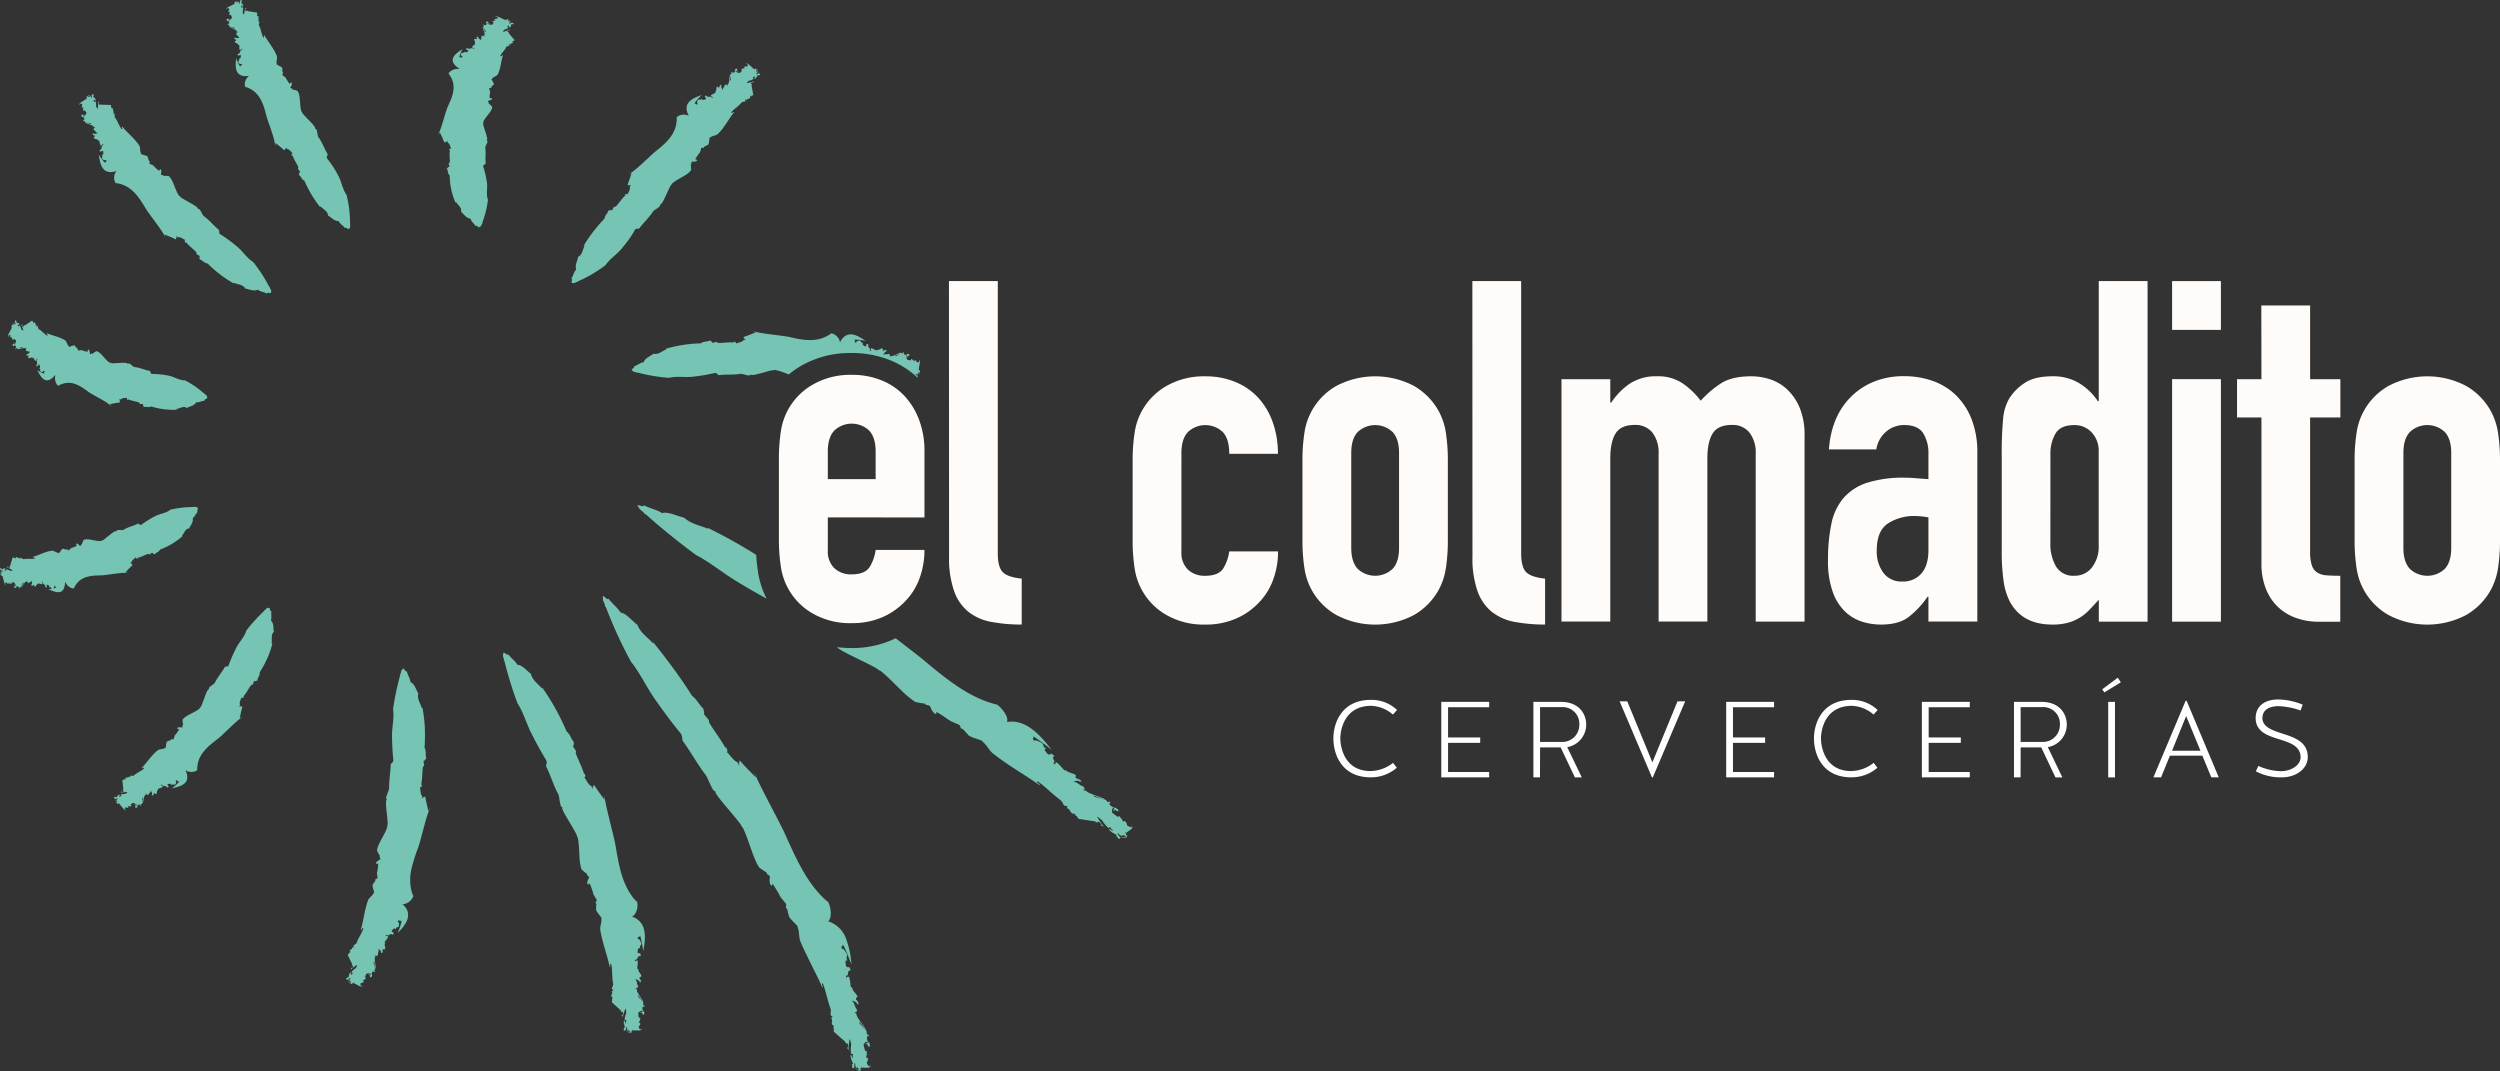 <svg id="Capa_1" data-name="Capa 1" xmlns="http://www.w3.org/2000/svg" viewBox="0 0 825.88 353.9"><rect x="0" y="0" width="825.88" height="353.9" fill="#333333" stroke="none"/><defs><style>.cls-1{fill:#fff;}.cls-2{fill:#fffbf8;}.cls-3{fill:#75c4b4;}</style></defs><title>elcolmadito</title><path class="cls-1" d="M663.88,808c0-.06.12-.1.32-.11-.36,0-.54,0-.32.11" transform="translate(-295.38 -531.46)"/><path class="cls-1" d="M664.21,807.9h0" transform="translate(-295.38 -531.46)"/><path class="cls-1" d="M665.08,806.84a.4.4,0,0,0-.18.1l.2,0a.22.22,0,0,1,0-.08" transform="translate(-295.38 -531.46)"/><path class="cls-1" d="M598,655l.08-.14s0,0,0-.05a.77.77,0,0,0,0,.19" transform="translate(-295.38 -531.46)"/><path class="cls-2" d="M608.87,624.32H625v89.92q0,4.58,1.66,6.24t6.24,2.13v15.17a53.49,53.49,0,0,1-10-.87,17.17,17.17,0,0,1-7.59-3.32,15.44,15.44,0,0,1-4.74-6.87,32.84,32.84,0,0,1-1.66-11.38Z" transform="translate(-295.38 -531.46)"/><path class="cls-2" d="M685.66,713.76a7.74,7.74,0,0,0,2.13,5.85,8,8,0,0,0,5.77,2.06q4.58,0,6.08-2.69a14.49,14.49,0,0,0,1.82-5.37h16.12a26.7,26.7,0,0,1-1.66,9.48,21,21,0,0,1-4.82,7.59,22.73,22.73,0,0,1-7.58,5.21,25.06,25.06,0,0,1-10,1.9,24.79,24.79,0,0,1-12.8-3.16A21.26,21.26,0,0,1,670.18,719a59.67,59.67,0,0,1-.63-9V683.58a59.77,59.77,0,0,1,.63-9,21.24,21.24,0,0,1,10.59-15.64,24.79,24.79,0,0,1,12.8-3.16,25.63,25.63,0,0,1,10,1.9,21.14,21.14,0,0,1,7.58,5.29,23.53,23.53,0,0,1,4.74,8.14,30.84,30.84,0,0,1,1.66,10.27H701.47q0-4.89-2.13-7.19a8.4,8.4,0,0,0-11.54,0q-2.13,2.29-2.13,6.87Z" transform="translate(-295.38 -531.46)"/><path class="cls-2" d="M725.65,683.58a59.77,59.77,0,0,1,.63-9,21.24,21.24,0,0,1,10.59-15.64,27.51,27.51,0,0,1,25.6,0,21.67,21.67,0,0,1,8.21,8.37,22,22,0,0,1,2.37,7.27,59.74,59.74,0,0,1,.63,9V710a59.63,59.63,0,0,1-.63,9,21.92,21.92,0,0,1-2.37,7.27,21.64,21.64,0,0,1-8.21,8.37,27.51,27.51,0,0,1-25.6,0A21.24,21.24,0,0,1,726.28,719a59.66,59.66,0,0,1-.63-9Zm16.12,28.92q0,4.59,2.13,6.88a8.41,8.41,0,0,0,11.53,0q2.13-2.29,2.13-6.88V681.05q0-4.58-2.13-6.87a8.4,8.4,0,0,0-11.53,0q-2.13,2.29-2.13,6.87Z" transform="translate(-295.38 -531.46)"/><path class="cls-2" d="M781.78,624.32h16.12v89.92q0,4.58,1.66,6.24c1.11,1.1,3.18,1.81,6.24,2.13v15.17a53.49,53.49,0,0,1-10-.87,17.17,17.17,0,0,1-7.59-3.32,15.44,15.44,0,0,1-4.74-6.87,32.84,32.84,0,0,1-1.66-11.38Z" transform="translate(-295.38 -531.46)"/><path class="cls-2" d="M811.22,656.72h16.12v7.74h.32a22.94,22.94,0,0,1,6.08-6.24,15.72,15.72,0,0,1,9.09-2.45,14.37,14.37,0,0,1,8.69,2.53,26,26,0,0,1,5.69,5.53,33.75,33.75,0,0,1,6.64-5.69q3.63-2.37,10.12-2.37a19.81,19.81,0,0,1,6.17,1,15.1,15.1,0,0,1,5.69,3.39,17.79,17.79,0,0,1,4.11,6.08,23.31,23.31,0,0,1,1.58,9.09v61.47H875.38V681.37a10.74,10.74,0,0,0-2.06-7,7.1,7.1,0,0,0-5.85-2.53q-4.58,0-6.32,2.84t-1.74,8.22v53.89H843.3V681.37a10.74,10.74,0,0,0-2.05-7,7.12,7.12,0,0,0-5.85-2.53q-4.58,0-6.32,2.84t-1.74,8.22v53.89H811.22Z" transform="translate(-295.38 -531.46)"/><path class="cls-2" d="M932.44,728.62h-.31a29.71,29.71,0,0,1-6.4,6.8q-3.24,2.37-9.08,2.37a21.17,21.17,0,0,1-5.85-.87,14.65,14.65,0,0,1-5.61-3.16,16.6,16.6,0,0,1-4.26-6.48,29.75,29.75,0,0,1-1.66-10.83,57,57,0,0,1,1.11-11.93,18.89,18.89,0,0,1,4-8.53,17.4,17.4,0,0,1,7.83-5.06,39.46,39.46,0,0,1,12.48-1.66q1.74,0,3.48.16c1.16.1,2.58.21,4.27.31v-8.38a12.29,12.29,0,0,0-1.74-6.8q-1.74-2.68-6.32-2.69a9.11,9.11,0,0,0-5.77,2.06,9.74,9.74,0,0,0-3.4,6H899.57q.79-10.9,7.27-17.38a22.94,22.94,0,0,1,7.58-5,26.07,26.07,0,0,1,10-1.82,28.1,28.1,0,0,1,9.48,1.58,21,21,0,0,1,7.66,4.74,22.59,22.59,0,0,1,5.14,7.9,29.71,29.71,0,0,1,1.89,11.06v55.78H932.44Zm0-26.23a26.67,26.67,0,0,0-4.42-.47,15.88,15.88,0,0,0-8.93,2.45q-3.71,2.46-3.72,8.93a11.74,11.74,0,0,0,2.22,7.43,7.35,7.35,0,0,0,6.16,2.84,8,8,0,0,0,6.4-2.69q2.28-2.68,2.29-7.58Z" transform="translate(-295.38 -531.46)"/><path class="cls-2" d="M988.73,729.57q-1.58,1.74-3,3.24a16.19,16.19,0,0,1-3.16,2.61,14.81,14.81,0,0,1-3.95,1.74,19.16,19.16,0,0,1-5.21.63q-10,0-14.07-7.59a21.44,21.44,0,0,1-2.05-6.64,70.38,70.38,0,0,1-.63-10.59v-30.5a122.77,122.77,0,0,1,.47-12.8,15.91,15.91,0,0,1,2.05-6.64,17.19,17.19,0,0,1,5.29-5.21q3.24-2.06,9.08-2.06A16.66,16.66,0,0,1,982,657.9a19.58,19.58,0,0,1,6.4,6.08h.31V624.32h16.12V736.84H988.73Zm-16-18.81a14.63,14.63,0,0,0,1.9,7.9,6.59,6.59,0,0,0,6,3,7.12,7.12,0,0,0,5.84-2.76,11.16,11.16,0,0,0,2.22-7.19V680.58a8.77,8.77,0,0,0-2.29-6.24,7.56,7.56,0,0,0-5.76-2.45q-4.59,0-6.24,2.84a13,13,0,0,0-1.66,6.64Z" transform="translate(-295.38 -531.46)"/><path class="cls-2" d="M1012.94,624.32h16.12v16.12h-16.12Zm0,32.39h16.12v80.12h-16.12Z" transform="translate(-295.38 -531.46)"/><path class="cls-2" d="M1042.41,632.38h16.12v24.34h10v12.64h-10v44.41a13.87,13.87,0,0,0,.56,4.42,4.54,4.54,0,0,0,1.74,2.37,6.41,6.41,0,0,0,3.08.95q1.9.16,4.58.16v15.17h-6.64a21.7,21.7,0,0,1-9.24-1.74,16.62,16.62,0,0,1-5.92-4.42,17.33,17.33,0,0,1-3.24-6.08,22.5,22.5,0,0,1-1-6.56V669.36h-8.06V656.72h8.06Z" transform="translate(-295.38 -531.46)"/><path class="cls-2" d="M1073.23,683.58a59.77,59.77,0,0,1,.63-9,21.24,21.24,0,0,1,10.59-15.64,27.51,27.51,0,0,1,25.6,0,21.6,21.6,0,0,1,8.21,8.37,21.88,21.88,0,0,1,2.37,7.27,59.74,59.74,0,0,1,.63,9V710a59.63,59.63,0,0,1-.63,9,21.81,21.81,0,0,1-2.37,7.27,21.57,21.57,0,0,1-8.21,8.37,27.51,27.51,0,0,1-25.6,0A21.24,21.24,0,0,1,1073.86,719a59.66,59.66,0,0,1-.63-9Zm16.12,28.92q0,4.59,2.13,6.88a8.41,8.41,0,0,0,11.54,0q2.13-2.29,2.13-6.88V681.05q0-4.58-2.13-6.87a8.4,8.4,0,0,0-11.54,0q-2.13,2.29-2.13,6.87Z" transform="translate(-295.38 -531.46)"/><path class="cls-1" d="M755.54,767.52a11.53,11.53,0,0,0-7.38-2.89c-8.77.14-10,8.13-10,10.76s1.21,10.79,10,10.79a12.37,12.37,0,0,0,7.42-2.71l1.24,1.61a13,13,0,0,1-8.66,3.17c-9.51,0-12.29-7.52-12.29-12.86,0-5.1,2.78-12.72,12.29-12.72A12.22,12.22,0,0,1,756.9,766Z" transform="translate(-295.38 -531.46)"/><polygon class="cls-1" points="478.37 245.4 478.37 255.03 491.95 255.03 491.95 256.8 476.13 256.8 476.13 231.86 491.95 231.86 491.95 233.64 478.37 233.64 478.37 243.62 488.99 243.62 488.99 245.4 478.37 245.4"/><path class="cls-1" d="M804.12,788.26h-2.18V763.32h9c6.52,0,8.45,4.46,8.45,7.48a7.56,7.56,0,0,1-6.27,7.48l4.81,10h-2.28l-4.7-9.91h-6.8Zm13-17.46a5.51,5.51,0,0,0-5.92-5.74h-7.06v11.51h7.2a5.63,5.63,0,0,0,5.77-5.77" transform="translate(-295.38 -531.46)"/><polygon class="cls-1" points="554.17 231.68 556.7 231.68 546.01 256.81 545.73 256.81 535.04 231.68 537.57 231.68 545.87 251.85 554.17 231.68"/><polygon class="cls-1" points="572.49 245.4 572.49 255.03 586.07 255.03 586.07 256.8 570.25 256.8 570.25 231.86 586.07 231.86 586.07 233.64 572.49 233.64 572.49 243.62 583.11 243.62 583.11 245.4 572.49 245.4"/><path class="cls-1" d="M914.31,767.52a11.51,11.51,0,0,0-7.37-2.89c-8.77.14-10,8.13-10,10.76s1.21,10.79,10,10.79a12.36,12.36,0,0,0,7.41-2.71l1.24,1.61a13,13,0,0,1-8.66,3.17c-9.52,0-12.3-7.52-12.3-12.86,0-5.1,2.78-12.72,12.3-12.72a12.22,12.22,0,0,1,8.73,3.35Z" transform="translate(-295.38 -531.46)"/><polygon class="cls-1" points="637.14 245.4 637.14 255.03 650.72 255.03 650.72 256.8 634.89 256.8 634.89 231.86 650.72 231.86 650.72 233.64 637.14 233.64 637.14 243.62 647.76 243.62 647.76 245.4 637.14 245.4"/><path class="cls-1" d="M962.88,788.26h-2.18V763.32h9c6.52,0,8.45,4.46,8.45,7.48a7.56,7.56,0,0,1-6.27,7.48l4.81,10h-2.28l-4.7-9.91h-6.8Zm13-17.46a5.51,5.51,0,0,0-5.92-5.74h-7.06v11.51h7.2a5.63,5.63,0,0,0,5.77-5.77" transform="translate(-295.38 -531.46)"/><path class="cls-1" d="M995,755.34l1,1.53-5.45,3.31-.71-1Zm-.93,32.93h-2.24V763.32h2.24Z" transform="translate(-295.38 -531.46)"/><path class="cls-1" d="M1022.93,781.1h-10.72l-2.92,7.16h-2.53l10.65-25.3h.32l10.62,25.3h-2.46Zm-10-1.64h9.37L1017.58,768Z" transform="translate(-295.38 -531.46)"/><path class="cls-1" d="M1042.75,768.52c0,6.77,15.07,3.74,15,13.07,0,3.63-3.56,6.67-8.62,6.67a17.51,17.51,0,0,1-8.52-2l.82-1.78a19.29,19.29,0,0,0,7.41,1.75c3.28,0,6.42-1.82,6.56-4.53,0-7.8-14.79-4.2-14.86-13,0-4.17,3.24-6.17,7.45-6.17a22.26,22.26,0,0,1,8.09,1.71l-.71,1.92a24.73,24.73,0,0,0-7.27-1.42c-2.6,0-5.2.93-5.31,3.74Z" transform="translate(-295.38 -531.46)"/><path class="cls-3" d="M574,843.82l-.27-.71a67.65,67.65,0,0,1,2.93,7,30.89,30.89,0,0,0-1.84-8.7,9.32,9.32,0,0,0-5.86-5.61c1.82-1.46.31-6.74-.27-6.54a30.09,30.09,0,0,1-2.54-2.45c.52.6,1.06,1.19,1.62,1.77-.56-.57-1.1-1.17-1.62-1.77-5-5.44-8.15-12.52-11.46-19.89-1.86-4.07-7.68-14.64-9.5-18.86l-.84-1.8.81,2.09c-2-2-3.81-3.85-5.42-5.71a4.66,4.66,0,0,0-.14,1.87l-.47-1.17c-1.4-.46-2.73-2.7-3.72-3.51.56,0,.14-.91-.24-1.67l-.1.46c-1.52-2.84-3.84-5.8-5.31-8.28a1.29,1.29,0,0,1-.16-.94l-1.78-2.13c.68-.17-.71-2.25.35-1.35-1.76-1.34-2.45-3.37-4.19-4.61-1.88-3-3.91-6-6.07-8.92s-4.38-5.9-6.74-8.72l-.12.28c-1.67-2-3.94-3.21-5.13-6.1-1.91-1.44-3.86-3.94-5.5-4-1.43-2.13-2.54-2.67-4.1-4.69-.29.9-1.92-1.72-1.79-.39,0,1.92.74,1.61.75,3.22l.18-.16A146.16,146.16,0,0,0,503.79,750c2.82,3.52,4.91,7.93,7.5,11.77,2.83,4.13,6.06,8.46,8.8,11.78.71.76.6,1.69.79,2.6,2.33,3.17,4.77,7.52,7.42,11.08a1.38,1.38,0,0,1-.09-.2c1.33,1.93,1.65,3.8,3,5.69.16-.11.36.18.54.28-.55.8,8.65,10.49,8.62,11.46.16.18.32.37.47.57,2.12,4.36,3.13,9.55,5.34,13a24.93,24.93,0,0,0,2.45,1.66c0,.83.75.57,1.1,1.39-.49,2.85.83,3.6.83,2.28a41.11,41.11,0,0,1,2.74,4.55c.48.6,1,1.19,1.47,1.78a1.17,1.17,0,0,1,.16,1.44c1,1.33.39,1.12,1.06,2.73-.36.67,3,3.33,3,3.87l-.21-.21c.83,1.83.34,3.59,1.19,5.35.52,1.26,1.11,2.51,1.73,3.76s1.21,2.52,1.83,3.77c1.23,2.49,2.53,4.9,3.45,7.22.63-.24-.57-.94.2-1.37,1.1,2.75,1.54,5.81,2.64,8.56a5.13,5.13,0,0,1-.09,1.6c.15,1,.51.38.69,1l-.53.32c.83.73-.09,1.59.48,2.35.24,0,.4.26.5.57-.59.25.42.93-.15,1.09h0a1.22,1.22,0,0,1,.14.57c.35.26,3.32,3,3.73,3.23l0,.21c.21.5.73.58.74.24l.19.66-.07-.06.19.66a.46.46,0,0,1-.58.28,1.57,1.57,0,0,1,.62,1.07,26.56,26.56,0,0,1,.36-3.84c.39.33.33,1.24.56,1.69a11.78,11.78,0,0,0-.12,3c.1.19.83.09.69.65-.4.38.19.51,0,1a2.22,2.22,0,0,1-.56-1.25c-.53.26,0,1.19-.05,1.59.23.1.34,1,.68,1.49-.62-.05-.2.55-.37,1,.06.38.35.53.49.32.62-.08-.15-1.54.63-1.25-.23.23.1.89.26,1.26.32-.1.16-.34.54-.2.08.45.61.76.36,1.11-.11-.05-.12-.24-.16-.36.16.56-3.08-2.26-2.65-1.61.21-.28,2.95,2.47,2.84,2.1s.65,0,.65-.34l-.52-.25c0-.51.45-.89.72-.8.22.81-2.93-1.5-2.38-.94l.06-.32c.3.22.74.92.51,1.33.31-.1.56.24.78.52v.13c.27.28.36.76.69.41-.71-1.92,3.62.19,3.16-1.75-.42,1-.8,0-1.17-.82a1.66,1.66,0,0,0,.41-1.3c-.23-.49-.36-.21-.57-.26.05-.34,0-.93.39-1-.57-.25.06-.73-.26-1.16s-.18.1-.49-.14c-.17-.65-.42-1.56-.51-2.1.27-.31.67-1.11,1.35-.86.26,1-1-.07-.53.89.63-.7.52.81,1.17.79a1.81,1.81,0,0,0-.26-1.6l-.07.14a2.7,2.7,0,0,1-.52-2c.31,0,.44-.27.63.06l-.18-.67c-.12-.05-.24-.1-.23.1a.77.77,0,0,1-.27-.88c.26-.18-2.59-3-2.36-3-.2-.47.19-.74-.28-1.09-.26,0,2.75,4.11,2.42,3.53.15-.52-3.54-4.77-3.11-5.26-.16-.34-.38-.73-.64-.53-.1-.64.62,0,.72-.57,0,0-.13.1-.17,0l.21-.55c-.79-.73-.78-2.29-1.79-3a4,4,0,0,1,1.66.7l-.1.16c.13.05.44.51.72.38a2.27,2.27,0,0,0-.88-1.61,3.76,3.76,0,0,1,.09-.43l-.1.06c.09-.27.13-.27.27-.24h.08c.67-.72-1.53-2-1.56-3.26-.26-.26-.16,0-.48-.28a23.29,23.29,0,0,0-.53-3.28c-.51-.2-.67-.16-.85.44l-.26-.9c1.29.33.19-2,1.51-1.59a1.48,1.48,0,0,0-.48-1.26.72.72,0,0,1-1-.42c-.08-1-.1-.72-.13-1.54.23-.31.47-.11.7-.26-.9-.86.22-1.24-.31-2.2-.39-.57-1-1.78-1.57-1.55-.38-.85,0-1,.49-1.17" transform="translate(-295.38 -531.46)"/><path class="cls-3" d="M506.86,840.77l-.08-.56a36.44,36.44,0,0,1,1.08,5.48c.9-4.45,1.35-9.61-3.7-11.44,2.12-1,2.06-5.07,1.48-5a18.51,18.51,0,0,1-1.72-2.1c.32.51.67,1,1,1.5-.37-.49-.72-1-1-1.5-3.22-4.58-4.17-10.31-5.18-16.27-.58-3.3-3-12-3.52-15.44-.09-.49-.18-1-.28-1.47l.16,1.7c-1.28-1.76-2.47-3.33-3.46-4.91a3.77,3.77,0,0,0-.66,1.45l-.1-.95c-1.17-.47-1.82-2.31-2.52-3,.54,0,.38-.7.23-1.32l-.22.35c-.65-2.33-2-4.82-2.74-6.85a.86.86,0,0,1,.1-.75l-1.12-1.79c.68-.1-.07-1.81.67-1-1.3-1.15-1.41-2.8-2.75-3.85a77.14,77.14,0,0,0-7.95-14.36l-.17.22c-1.19-1.56-3.08-2.54-3.63-4.83-1.48-1.14-2.93-3-4.47-3-1-1.62-1.94-2-3.06-3.51-.42.73-1.52-1.25-1.61-.2-.35,1.53.42,1.23.16,2.5l.2-.13a126.38,126.38,0,0,0,4.31,14c1.81,2.77,2.81,6.18,4.25,9.26,1.62,3.27,3.53,6.77,5.19,9.49.46.62.11,1.34,0,2.05,1.35,2.57,2.38,6.11,3.89,9a.61.61,0,0,1,0-.15c.71,1.58.47,3.05,1.14,4.6.19-.07.29.17.42.26-.39.3.92,2.47,2.24,4.69s2.69,4.47,2.54,4.84c.1.15.19.31.28.48.75,3.53.18,7.6,1.28,10.46a18.17,18.17,0,0,0,1.83,1.5c-.21.64.55.51.64,1.16-1.26,2.13-.24,2.83.13,1.82a26.11,26.11,0,0,1,1.3,3.73c.29.51.58,1,.9,1.5s.1.75-.25,1.11c.6,1.11.06.89.26,2.18-.52.48,1.91,2.82,1.81,3.23l-.15-.17c.3,1.47-.62,2.77-.27,4.19.68,4,2.28,8.19,3.05,11.88.66-.14-.35-.77.5-1,.45,2.18.21,4.56.67,6.75a3.71,3.71,0,0,1-.44,1.23c-.07.76.42.33.46.86l-.57.22c.67.62-.38,1.24,0,1.87.25,0,.34.22.38.47-.62.17.23.75-.35.85h.05a.79.79,0,0,1,0,.46c.29.22,2.67,2.46,3,2.68l-.07.16c.11.4.62.47.68.2l.08.51-.05,0,.08.5a.56.56,0,0,1-.62.2.93.93,0,0,1,.44.82,16.42,16.42,0,0,1,1-2.93c.3.27.11,1,.26,1.31a7.74,7.74,0,0,0-.57,2.27c.08.15.8.08.57.5-.44.28.11.39-.17.76-.34-.27-.3-.62-.36-1-.56.19-.19.9-.29,1.21.21.08.18.77.43,1.14-.59,0-.27.41-.51.72,0,.29.26.42.43.26.62-.05.09-1.17.81-.94-.27.17,0,.68.06,1,.32-.07.2-.26.56-.15,0,.34.48.59.18.85-.1,0-.08-.19-.1-.28.07.42-2.66-1.76-2.35-1.26.26-.21,2.5,1.92,2.46,1.63s.63,0,.68-.25l-.47-.2a.78.78,0,0,1,.82-.6c.1.62-2.63-1.18-2.18-.74l.1-.25c.26.16.59.71.3,1,.32-.07.51.2.68.41l0,.1c.22.21.23.59.62.32-.41-1.47,3.51.19,3.35-1.29-.57.77-.78,0-1-.64a1.38,1.38,0,0,0,.59-1c-.15-.38-.32-.17-.52-.2.11-.26.14-.71.53-.74-.52-.21.16-.56-.08-.89s-.19.07-.46-.11c-.07-.5-.17-1.19-.18-1.6.31-.23.83-.84,1.45-.63.1.75-1-.07-.65.67.73-.52.38.63,1,.62a1.08,1.08,0,0,0,0-1.22l-.09.11c-.19-.34-.53-1-.2-1.53.3,0,.47-.2.61.05l-.07-.52c-.1,0-.21-.09-.24.08-.27-.19-.21-.46-.09-.68.28-.13-1.92-2.37-1.71-2.33-.1-.36.32-.56-.06-.84-.25,0,1.88,3.21,1.67,2.76.25-.39-2.52-3.74-2-4.1-.09-.26-.23-.57-.52-.43,0-.49.61,0,.81-.4,0,0-.15.06-.16,0l.3-.41c-.64-.59-.29-1.77-1.1-2.35a3.55,3.55,0,0,1,1.43.62l-.13.12c.1,0,.31.41.61.32a1.29,1.29,0,0,0-.49-1.27,2.36,2.36,0,0,1,.18-.32l-.11,0c.15-.2.18-.19.31-.16h.08c.81-.51-1-1.62-.78-2.56-.19-.21-.16,0-.41-.25a13.33,13.33,0,0,0,.22-2.51c-.45-.18-.61-.16-.91.28l-.05-.69c1.16.33.63-1.5,1.82-1.1a.85.85,0,0,0-.15-1c-.26,0-.69.08-.81-.39a11.52,11.52,0,0,1,.25-1.18c.3-.21.48-.05.74-.15-.65-.72.52-.92.24-1.69-.23-.47-.54-1.42-1.12-1.29-.16-.67.26-.78.75-.85" transform="translate(-295.38 -531.46)"/><path class="cls-3" d="M428,835.79l.16-.42a23.85,23.85,0,0,1-1.39,4.29c2.72-2.73,5.3-6.2,1.57-9.55,2.32.2,4-2.72,3.45-2.89a13.07,13.07,0,0,1-.64-2.18c.07.49.16,1,.29,1.47-.12-.49-.21-1-.29-1.47a16.26,16.26,0,0,1,.2-6.73,57,57,0,0,1,2.15-6.78c.9-2.54,2.52-9.62,3.57-12.24.14-.39.27-.77.39-1.15l-.59,1.26c-.38-1.74-.77-3.32-1-4.82a3.55,3.55,0,0,0-1.22.76l.32-.71c-.85-.8-.59-2.34-.91-3.12.48.22.65-.34.79-.84l-.36.16c.44-1.9.33-4.18.59-5.89a.67.67,0,0,1,.42-.49l-.21-1.69c.65.2.73-1.31,1.07-.47-.66-1.32,0-2.53-.73-3.79a64.5,64.5,0,0,0,.1-6.53,51,51,0,0,0-.78-6.68l-.26.09c-.35-1.56-1.62-3-1.1-4.79-.82-1.36-1.23-3.24-2.63-3.8-.16-1.51-.86-2.12-1.19-3.59-.7.37-.82-1.43-1.36-.71-1,1-.16,1-1,1.83l.23,0a87.5,87.5,0,0,0-2.41,11.41c.41,2.62-.25,5.39-.34,8.09a82.37,82.37,0,0,0,.42,8.66c.13.62-.49,1-.87,1.45,0,2.33-.56,5.21-.52,7.84a1.12,1.12,0,0,1,0-.12c-.08,1.39-.93,2.32-1,3.67.2,0,.18.23.26.35-.91.1.72,8.16.12,8.56a3.59,3.59,0,0,1,0,.45c-.86,2.77-3.13,5.38-3.37,7.82a14,14,0,0,0,1,1.78c-.47.36.27.57.08,1.07-2.05,1-1.44,1.88-.67,1.32a18.22,18.22,0,0,1-.42,3.14c0,.47.1.93.17,1.41s-.24.57-.7.67c.06,1-.33.65-.71,1.62-.68.12.5,2.75.26,3l-.06-.19c-.36,1.15-1.74,1.67-2,2.8-1.11,3.08-1.43,6.62-2.31,9.49.65.18,0-.67.88-.51-.5,1.71-1.76,3.23-2.28,4.93a3.06,3.06,0,0,1-.92.66c-.37.49.23.4.05.78l-.61-.09c.35.72-.87.68-.77,1.29.23.09.21.3.14.48-.63-.16-.11.6-.67.42l0,0c0,.11,0,.21-.16.32.16.27,1.33,2.8,1.53,3.11l-.13.07c-.06.32.36.58.52.43l-.14.37,0-.06-.15.38a.68.68,0,0,1-.63-.13c.15.28.2.57,0,.76a12.32,12.32,0,0,1,2.1-1.58c.14.32-.31.7-.32,1a5.79,5.79,0,0,0-1.5,1.3c0,.13.67.42.29.6-.52,0-.07.31-.48.44-.18-.33,0-.56.1-.82-.57-.11-.57.54-.78.7.15.15-.18.61-.11,1-.5-.3-.42.16-.77.27a.24.24,0,0,0,.27.36c.57.24.6-.76,1.13-.29-.31,0-.33.46-.36.69.32.09.29-.09.55.15-.14.23.17.62-.21.66-.07-.07,0-.16,0-.23-.13.32-1.6-2.39-1.53-1.91.32,0,1.38,2.43,1.46,2.21s.54.31.72.13l-.32-.34a.87.87,0,0,1,1,0c-.19.47-1.82-2-1.61-1.48l.2-.12c.16.23.21.75-.18.83.31.09.36.36.42.58l-.08.05c.1.25,0,.5.41.49.28-1.19,3,1.69,3.52.6-.83.28-.67-.36-.62-.88a1.3,1.3,0,0,0,1-.42c0-.33-.21-.26-.36-.37.21-.12.43-.42.79-.27-.37-.36.39-.31.32-.64s-.19,0-.36-.28a10.54,10.54,0,0,1,.55-1.18c.38,0,1.1-.21,1.56.21-.24.57-.81-.47-.87.17.87,0,.07.6.63.88a.76.76,0,0,0,.52-.84l-.13,0c0-.32,0-.94.48-1.14.26.16.51.07.52.31l.16-.39c-.07-.07-.15-.15-.25-.05-.16-.25,0-.41.21-.51s-.68-2.48-.51-2.36c.06-.29.53-.25.3-.61-.23-.1.29,3,.29,2.64.39-.17-.62-3.68,0-3.71,0-.22,0-.49-.28-.52.24-.32.55.25.89.07,0,0-.16,0-.12-.1l.45-.16c-.33-.68.48-1.36,0-2.11a3.64,3.64,0,0,1,1,1l-.17,0c.08.08.1.42.41.48a.89.89,0,0,0,.1-1.09,2.27,2.27,0,0,1,.3-.15l-.12,0c.21-.08.24-.06.35,0l.06,0c.94,0-.21-1.56.41-2.12-.08-.22-.15-.05-.26-.34a9.51,9.51,0,0,0,1.27-1.66.68.68,0,0,0-.93-.19l.25-.51c.9.72,1.19-.78,2.08,0a.59.59,0,0,0,.29-.76c-.25-.09-.65-.23-.56-.61a8.89,8.89,0,0,1,.73-.72c.36,0,.45.16.72.21-.27-.77.86-.43.93-1.08,0-.42.14-1.22-.45-1.37.15-.53.57-.44,1-.28" transform="translate(-295.38 -531.46)"/><path class="cls-3" d="M354.45,789.73l.28-.22a14.37,14.37,0,0,1-2.56,2.35c3.18-.58,6.5-1.7,4.46-6,1.89,1.33,4.3.15,3.9-.26a9.6,9.6,0,0,1,.19-1.86,11.52,11.52,0,0,0-.26,1.19,11.52,11.52,0,0,1,.26-1.19c.76-3.68,3.64-5.93,6.69-8.26,1.66-1.31,5.56-5.41,7.4-6.69.26-.2.51-.39.75-.6l-1,.57c.31-1.41.55-2.71.93-3.85a3.4,3.4,0,0,0-1.31-.1l.53-.33c-.44-1,.34-1.93.36-2.64.33.4.67.1,1-.18l-.36-.07c1.07-1.09,1.78-2.75,2.64-3.79a.54.54,0,0,1,.53-.13l.44-1.29c.49.47,1.11-.54,1.09.21-.08-1.25.89-1.78.75-3a36.87,36.87,0,0,0,2.46-4.5,30.61,30.61,0,0,0,1.74-5l-.26-.06c.26-1.25-.36-2.84.75-3.85-.13-.67-.11-1.37-.19-2a3,3,0,0,0-.8-1.82c.38-1.11,0-1.85.18-3-.75-.05-.24-1.34-1-1.09-1.21.21-.5.62-1.48.8l.21.09a55.66,55.66,0,0,0-6,6.58c-.56,2-2.1,3.53-3.13,5.33a50,50,0,0,0-2.72,6.13c-.1.49-.76.42-1.26.55-.81,1.61-2.33,3.3-3.25,5.13l.08-.06c-.56.92-1.61,1.12-2.16,2,.16.11.07.25.1.38-.81-.42-2.3,6-3,6a3.3,3.3,0,0,1-.13.33c-1.72,1.47-4.55,2.13-5.63,3.7a12.85,12.85,0,0,0,.22,1.77c-.52,0,0,.54-.31.79-2.07-.37-1.87.58-1,.59a10.88,10.88,0,0,1-1.45,2c-.12.36-.24.72-.34,1.09s-.4.28-.83.12c-.3.76-.5.29-1.16.79-.62-.26-.52,2.21-.82,2.25v-.16c-.69.64-2,.31-2.67,1-2,1.63-3.45,4-5.14,5.68.5.46.23-.49.92.07-1,1-2.54,1.49-3.54,2.48a2.66,2.66,0,0,1-1,0c-.48.18.07.41-.21.6l-.49-.36c.06.69-1,.1-1.08.6a.27.27,0,0,1,0,.43c-.5-.42-.29.41-.72,0l0,0c-.07.07-.09.15-.25.16.05.29.26,2.75.35,3.07H336c-.15.21.14.61.33.57l-.24.21v-.05l-.23.21a.82.82,0,0,1-.51-.39c.05.28,0,.52-.19.57a10.79,10.79,0,0,1,2.29-.19c0,.31-.49.37-.58.6a4.56,4.56,0,0,0-1.66.27c0,.1.47.62.08.58-.45-.24-.15.2-.54.11-.06-.33.16-.41.32-.56-.47-.35-.64.14-.88.16.09.18-.33.37-.37.67-.36-.45-.42-.08-.74-.16-.16.09-.06.32.13.4.43.44.73-.29,1.06.31-.27-.15-.42.18-.52.34.26.22.28.07.44.37-.19.11,0,.53-.36.4,0-.09.05-.12.1-.16-.2.18-.71-2.52-.79-2.13.28.13.52,2.45.65,2.33s.38.48.58.43l-.19-.41c.25-.1.76.21.88.43-.29.26-1-2.32-1-1.85h.21c.08.25,0,.65-.39.53a.65.65,0,0,1,.21.63h-.08c0,.23-.19.35.21.56.58-.75,2.15,2.66,2.89,2.09-.81-.19-.48-.58-.29-.95a1.29,1.29,0,0,0,.94.14c.12-.23-.11-.29-.21-.44.21,0,.49-.11.76.16-.22-.45.42,0,.46-.33s-.16-.12-.23-.37a6.61,6.61,0,0,1,.8-.62c.34.16,1,.36,1.3.88-.36.31-.57-.73-.8-.28.76.38-.11.47.3,1a.52.52,0,0,0,.69-.39l-.11,0c.07-.25.24-.72.74-.62.18.23.42.29.36.47l.25-.21c0-.09-.09-.18-.2-.16-.07-.26.12-.3.33-.27.26.17.14-2.13.26-2,.14-.18.52.07.44-.3-.17-.18-.65,2.36-.52,2.06.38.07.55-3,1.09-2.71a.33.33,0,0,0-.08-.52c.31-.12.39.45.74.48,0,0-.12-.09-.08-.13l.43.1c-.07-.65.84-.74.66-1.52a3.75,3.75,0,0,1,.54,1.25l-.16-.06c0,.1,0,.36.2.55.35-.09.47-.31.43-.74a3,3,0,0,1,.3,0l-.1-.08c.21.05.23.08.3.19l0,.06c.81.46.3-1.23,1-1.32,0-.21-.11-.11-.11-.37a6.75,6.75,0,0,0,1.61-.57.84.84,0,0,0-.74-.6l.37-.24c.54,1,1.28,0,1.79,1a.39.39,0,0,0,.49-.39c-.18-.19-.48-.49-.28-.72a6.89,6.89,0,0,1,.85-.14c.31.16.33.34.55.51,0-.69.87.13,1.14-.3.13-.3.5-.8.06-1.2.3-.31.63,0,1,.32" transform="translate(-295.38 -531.46)"/><path class="cls-3" d="M313.84,725.55l.28,0a10,10,0,0,1-2.75.56c2.61,1.21,5.41,2.13,5.51-2.47.91,2.12,3.12,2.5,3,2a8,8,0,0,1,.84-1.39,8.38,8.38,0,0,0-.63.82,8.38,8.38,0,0,1,.63-.82c2-2.52,5-2.67,8.14-2.72,1.73-.07,6.25-.94,8.11-.82.26,0,.52,0,.79,0l-.93-.15a29.09,29.09,0,0,1,2.34-2.41,3.63,3.63,0,0,0-.88-.88l.52.07c.13-1,1.09-1.3,1.42-1.82.05.51.44.49.77.47l-.22-.27c1.24-.18,2.49-1,3.57-1.28.15,0,.31.1.43.24l.9-.7c.13.66,1,.28.67.84.52-1,1.44-.79,1.91-1.81a23.48,23.48,0,0,0,7.41-4.43l-.16-.21c.77-.77,1.1-2.32,2.37-2.33.47-1.13,1.4-2,1.18-3.45.82-.55.9-1.34,1.62-2-.5-.54.51-1.12-.13-1.43-.95-.65-.66.12-1.44-.4l.1.21a32.58,32.58,0,0,0-7.52.86c-1.35,1.11-3.18,1.28-4.76,2a31,31,0,0,0-4.8,2.95c-.31.31-.75-.16-1.16-.36-1.32.74-3.18,1.09-4.68,2h.09c-.82.37-1.67-.1-2.47.26.06.19-.06.24-.1.36-.42-.83-4.37,3.35-4.82,2.94a1.9,1.9,0,0,1-.24.19c-1.9.16-4.27-1-5.76-.34a12,12,0,0,0-.6,1.55c-.39-.29-.21.45-.57.45-1.39-1.49-1.64-.59-1-.11a8.32,8.32,0,0,1-1.92.78c-.24.22-.47.44-.71.68s-.41,0-.67-.36c-.54.45-.49,0-1.2,0-.36-.56-1.3,1.52-1.54,1.39l.07-.13c-.78.15-1.68-.87-2.43-.67-2.19.28-4.25,1.49-6.2,2,.22.64.36-.29.69.54-1.14.3-2.55-.08-3.72.26a2.61,2.61,0,0,1-.82-.47c-.46-.09-.1.38-.4.41l-.26-.55c-.21.62-.83-.4-1.1,0a.24.24,0,0,1-.19.35c-.25-.6-.39.2-.59-.35v0c-.08,0-.12.08-.26,0-.08.27-.79,2.46-.79,2.77l-.11-.07c-.19.1-.08.58.08.63l-.26.07v-.05l-.26.07a1,1,0,0,1-.28-.58c-.05.26-.16.44-.34.4a9.59,9.59,0,0,1,1.88,1c-.08.27-.5.08-.65.22a4.12,4.12,0,0,0-1.41-.58c-.06.07.17.75-.12.53-.28-.42-.18.1-.47-.17.06-.31.26-.26.43-.31-.26-.52-.55-.2-.74-.29,0,.19-.38.15-.51.38-.14-.55-.3-.26-.54-.49-.16,0-.16.24,0,.4.2.58.67.11.74.78-.16-.26-.38-.05-.52,0,.13.31.2.2.23.53-.18,0-.19.44-.42.16,0-.1.08-.07.13-.08-.21.05.25-2.48.06-2.18.18.25-.38,2.32-.24,2.28s.15.59.32.65l0-.43c.22,0,.52.55.55.78-.31.07-.05-2.46-.17-2l.16.1c0,.25-.23.54-.48.26a.68.68,0,0,1,0,.63l-.06,0c-.06.21-.26.21,0,.57.7-.36.84,3.29,1.61,3.17-.58-.54-.2-.73.08-.93a1.35,1.35,0,0,0,.7.57c.17-.14,0-.3,0-.48.17.11.42.15.55.52,0-.49.35.17.47-.05s-.09-.18-.06-.43a5,5,0,0,1,.84-.14,3,3,0,0,1,.74,1.38c-.39.08-.22-.89-.55-.62.48.69-.24.35-.07.95a.41.41,0,0,0,.67,0l-.08-.09c.13-.17.42-.48.79-.16.07.28.24.45.13.57l.26-.05c0-.1,0-.2-.1-.23,0-.26.19-.19.35-.07s.8-1.71.84-1.52c.17-.08.39.33.45,0s-1.29,1.64-1.09,1.45c.27.25,1.42-2.21,1.75-1.72.12-.07.26-.2.11-.47.28.05.16.57.42.78,0-.05-.07-.14,0-.15l.3.31c.16-.58.9-.21,1-.94a4.47,4.47,0,0,1,0,1.33l-.1-.14c0,.1-.15.28,0,.57.29.1.46,0,.58-.4a2.74,2.74,0,0,1,.21.19l-.05-.11c.15.15.15.18.17.31a.34.34,0,0,1,0,.07c.46.79.66-.87,1.23-.58.07-.16,0-.15,0-.36a5.48,5.48,0,0,0,1.42.37,1,1,0,0,0-.35-.89h.37c.07,1.09,1,.7,1,1.8a.29.29,0,0,0,.51-.06c-.07-.26-.19-.66,0-.74a6.11,6.11,0,0,1,.69.33c.18.3.13.46.23.71.26-.56.61.57,1,.37.2-.18.66-.39.47-1,.33-.09.48.32.61.79" transform="translate(-295.38 -531.46)"/><path class="cls-3" d="M310,654.88l.25.16a9.57,9.57,0,0,1-2.54-1.36c1.25,2.7,2.93,5.29,6,1.57-.64,2.33.88,4.05,1.12,3.51a8.28,8.28,0,0,1,1.57-.61,8.42,8.42,0,0,0-1,.26,8.42,8.42,0,0,1,1-.26c3.18-.85,5.68.9,8.24,2.8,1.44,1,5.59,3,7,4.27q.31.25.63.48l-.64-.69a29.3,29.3,0,0,1,3.33-.6,3.86,3.86,0,0,0-.16-1.28l.37.37c.74-.8,1.66-.42,2.25-.67-.27.46,0,.68.32.87v-.37c1.09.62,2.58.69,3.6,1.13.14.05.19.27.19.47l1.14,0c-.31.63.62.88,0,1.12,1-.52,1.61.23,2.6-.33a23.92,23.92,0,0,0,8.47,1.09l0-.27c1.08-.11,2.35-1.13,3.31-.3,1.11-.6,2.41-.66,3.22-1.92,1,.14,1.6-.42,2.63-.46,0-.77,1.17-.51.91-1.2-.26-1.17-.58-.36-.82-1.32l-.07.24a28.35,28.35,0,0,0-6.46-4.47c-1.81,0-3.38-1.08-5.11-1.5a28.16,28.16,0,0,0-5.72-.62c-.44.06-.5-.6-.7-1-1.52-.2-3.24-1.07-5-1.26l.07.05c-.88-.19-1.27-1.11-2.14-1.29-.06.2-.2.16-.3.24.18-1-5.55.16-5.65-.47a1.71,1.71,0,0,1-.31,0c-1.61-1-2.79-3.43-4.35-3.8a12.34,12.34,0,0,0-1.42.93c-.12-.48-.45.25-.73,0-.17-2.1-.92-1.51-.73-.72a7.57,7.57,0,0,1-2-.54c-.32,0-.65.08-1,.13s-.32-.25-.29-.72c-.7,0-.36-.34-.93-.75.07-.69-1.94.45-2.06.19l.14-.06c-.69-.37-.74-1.77-1.44-2.08-1.82-1.17-4.16-1.47-5.92-2.34-.26.66.46,0,.16.88-1-.5-1.85-1.71-2.9-2.21a2.64,2.64,0,0,1-.27-.91c-.26-.37-.32.24-.55.06l.18-.61c-.55.36-.31-.86-.76-.74-.1.24-.24.22-.36.16.22-.64-.4-.09-.18-.67l0,.05c-.07,0-.14,0-.2-.16-.22.17-2.19,1.44-2.43,1.66l0-.13c-.21-.05-.46.39-.38.55l-.24-.12,0,0-.24-.12a1.13,1.13,0,0,1,.2-.64c-.22.17-.42.24-.52.07a10,10,0,0,1,.71,2c-.24.16-.42-.28-.63-.28a4.18,4.18,0,0,0-.63-1.43c-.09,0-.39.7-.45.33.09-.52-.21-.05-.22-.46.26-.21.38,0,.53.05.18-.59-.27-.53-.34-.74-.13.16-.38-.15-.64-.05.28-.52,0-.42-.05-.76-.11-.11-.28.08-.29.29-.26.59.42.56,0,1.12.05-.31-.25-.3-.41-.33-.12.33,0,.29-.2.57-.13-.13-.44.21-.42-.17.06-.08.11,0,.16,0-.2-.1,1.89-1.75,1.56-1.65,0,.31-1.88,1.53-1.75,1.6s-.31.57-.21.73l.29-.35a1.3,1.3,0,0,1-.14,1c-.28-.16,1.66-1.95,1.28-1.71l0,.2c-.18.17-.54.26-.53-.13a.72.72,0,0,1-.47.46l0-.07c-.19.12-.33,0-.41.44.76.21-1.67,3.14-1,3.58,0-.83.36-.7.71-.67a1.43,1.43,0,0,0,.12.93c.21,0,.21-.22.31-.39a.93.93,0,0,1,.05.78c.31-.4.14.37.38.28s.06-.2.26-.38a4.71,4.71,0,0,1,.7.47,3.26,3.26,0,0,1-.41,1.59c-.34-.21.46-.85,0-.87-.12.87-.42.1-.71.69,0,.42.24.51.48.48v-.12c.22,0,.64-.08.69.42-.15.27-.14.52-.3.54l.23.14c.06-.08.13-.16.08-.25.2-.18.27,0,.3.19s1.79-.79,1.68-.62c.19.05.07.52.35.28.11-.24-2.09.42-1.82.41,0,.39,2.59-.78,2.49-.16.14,0,.32,0,.4-.3.17.23-.27.56-.21.9,0,0,0-.16.09-.13l0,.44c.52-.35.82.45,1.4,0a4.61,4.61,0,0,1-.89,1v-.18c-.06.08-.3.12-.4.42.16.28.37.3.71.08,0,.1,0,.2,0,.29l0-.12a.45.45,0,0,1-.08.36l0,.06c-.18.94,1.08-.26,1.33.36.17-.09.07-.15.28-.27a5.58,5.58,0,0,0,.85,1.25,1.07,1.07,0,0,0,.31-.95l.29.24c-.67.92.27,1.2-.43,2.11a.3.3,0,0,0,.44.29c.11-.26.29-.66.52-.57a5.79,5.79,0,0,1,.32.73,3.54,3.54,0,0,1-.29.73c.57-.28.1.86.52.94s.78.12,1-.47c.32.15.17.58,0,1" transform="translate(-295.38 -531.46)"/><path class="cls-3" d="M330.08,585.2l.21.31a16.22,16.22,0,0,1-2.24-2.95c.37,3.35,1.26,6.88,5.83,5.41-1.51,1.75-.49,4.37,0,4a10,10,0,0,1,1.9.47,10.86,10.86,0,0,0-1.19-.43,10.86,10.86,0,0,1,1.19.43c3.71,1.31,5.77,4.61,7.84,8.07,1.19,1.89,4.91,6.54,6,8.61q.24.44.51.86l-.45-1.07c1.39.57,2.68,1.05,3.79,1.65a3.43,3.43,0,0,0,.28-1.3l.26.59c1.08-.25,1.93.71,2.64.87-.46.25-.2.67,0,1l.12-.35c.95,1.3,2.52,2.36,3.46,3.43a.57.57,0,0,1,0,.57l1.22.72c-.56.39.35,1.23-.4,1,1.28.2,1.64,1.28,2.91,1.42a40.4,40.4,0,0,0,8.69,6.62l.12-.23c1.19.61,2.91.5,3.65,1.91,1.4.18,2.82,1,4.13.34,1,.78,1.87.66,3,1.31.28-.71,1.43.3,1.4-.52.13-1.26-.5-.73-.41-1.77l-.16.18A46.72,46.72,0,0,0,379,618c-1.94-1.19-3.24-3.25-4.94-4.78a47.85,47.85,0,0,0-5.91-4.36c-.49-.23-.32-.89-.39-1.42-1.56-1.19-3.1-3.15-4.88-4.47a.43.43,0,0,1,.05.1c-.88-.76-1-1.88-1.84-2.63-.14.14-.26,0-.4,0,.53-.78-6-3.53-5.89-4.19a2.66,2.66,0,0,1-.33-.19c-1.35-2-1.77-5-3.31-6.43a12.67,12.67,0,0,0-1.86-.07c0-.53-.57-.06-.79-.45.57-2.07-.44-2-.52-1.15a13.57,13.57,0,0,1-1.94-1.82c-.36-.18-.72-.35-1.09-.52s-.26-.45-.06-.87c-.76-.42-.26-.56-.73-1.31.32-.6-2.24-.87-2.27-1.19l.16,0c-.61-.8-.16-2.14-.8-2.89-1.54-2.3-3.94-4.13-5.51-6.11-.51.45.49.3-.14.93-.94-1.16-1.37-2.82-2.32-4a2.74,2.74,0,0,1,0-1c-.15-.52-.43,0-.61-.3l.41-.46c-.72,0,0-1-.55-1.18-.2.15-.34,0-.45-.1.47-.45-.4-.35.05-.74l0,0c-.07-.08-.15-.1-.16-.27-.3,0-2.86-.1-3.19-.06V566c-.2-.19-.63.05-.61.26L328,566h.05l-.21-.27a.81.81,0,0,1,.44-.47c-.29,0-.53-.05-.58-.27a11.27,11.27,0,0,1,0,2.38c-.32,0-.36-.55-.58-.68a4.83,4.83,0,0,0-.17-1.75c-.1-.05-.67.4-.6,0,.28-.42-.2-.18-.07-.57.35,0,.42.22.56.41.4-.43-.1-.68-.1-.93-.19.07-.36-.38-.67-.47.49-.3.1-.41.21-.73-.08-.18-.32-.11-.42.08-.49.38.25.79-.4,1,.17-.26-.16-.45-.31-.57-.25.22-.09.27-.41.4-.1-.21-.55-.1-.39-.43.1,0,.12.07.16.13-.17-.23,2.65-.38,2.26-.52-.15.27-2.56.19-2.44.34s-.52.32-.49.54l.43-.14c.08.26-.28.74-.5.84-.25-.34,2.46-.72,2-.74v.21c-.26,0-.67-.12-.52-.47a.65.65,0,0,1-.67.12v-.09c-.24,0-.35-.24-.59.15.74.7-2.9,1.83-2.36,2.67.25-.8.64-.41,1-.16a1.27,1.27,0,0,0-.21.95c.23.16.31-.07.47-.16,0,.22.08.52-.22.76.48-.16,0,.44.31.52s.14-.15.4-.19a7.44,7.44,0,0,1,.59.91c-.19.32-.44,1-1,1.21-.3-.42.79-.49.34-.78-.44.73-.48-.18-1,.18a.57.57,0,0,0,.34.76l0-.11c.25.1.72.35.59.85-.25.15-.33.38-.51.3l.2.29c.1,0,.2-.06.18-.18.27,0,.29.17.26.37-.2.24,2.19.44,2,.53.18.17-.11.53.28.49.2-.15-2.39-1-2.1-.82-.1.38,3.05,1,2.74,1.49.14.11.34.23.54,0,.1.33-.5.34-.55.7,0,0,.1-.12.14-.06l-.14.43c.68,0,.72,1,1.52.88a3.72,3.72,0,0,1-1.33.39l.08-.16c-.1,0-.36-.09-.58.13.06.36.29.52.73.54a2.16,2.16,0,0,1-.06.3l.09-.09c-.07.21-.1.22-.21.28l-.06,0c-.52.77,1.25.48,1.3,1.21.21,0,.12-.1.39-.06a7.55,7.55,0,0,0,.47,1.72.8.8,0,0,0,.68-.67l.22.42c-1,.42-.14,1.3-1.2,1.69a.43.43,0,0,0,.37.56c.21-.16.54-.42.76-.19a6.76,6.76,0,0,1,.08.9c-.19.3-.37.29-.57.49.71.11-.2.87.22,1.22.31.17.79.62,1.24.23.29.34,0,.65-.41.95" transform="translate(-295.38 -531.46)"/><path class="cls-3" d="M374.73,553.37l.12.32a13.39,13.39,0,0,1-1.45-3c-.38,3.19-.38,6.48,4.27,5.85-1.86,1.38-1.56,3.93-1,3.68a9.07,9.07,0,0,1,1.66.75,9.1,9.1,0,0,0-1-.6,9.1,9.1,0,0,1,1,.6c3.15,1.83,4.19,5.27,5.07,8.83.56,1.95,2.53,7,2.78,9.06.05.3.1.6.17.89l0-1.06a33,33,0,0,1,2.92,2.42,3.45,3.45,0,0,0,.71-1.08l0,.59c1.09.05,1.54,1.14,2.13,1.48-.51.1-.42.53-.33.92l.24-.28c.39,1.42,1.48,2.78,1.92,4,.07.16-.05.36-.18.51l.84,1c-.66.17-.15,1.18-.76.79,1.09.56,1,1.61,2.1,2.13a39.38,39.38,0,0,0,5.13,8.63l.21-.16c.8.94,2.39,1.49,2.44,3,1.19.67,2.07,1.9,3.53,1.86.54,1.06,1.35,1.3,2.06,2.3.57-.49,1.14.83,1.48.12.68-1-.11-.82.42-1.69l-.21.09a36.71,36.71,0,0,0-1.14-9.49c-1.29-1.77-1.59-4.09-2.58-6.06a35.67,35.67,0,0,0-3.79-5.91c-.37-.36,0-.91.17-1.41-1-1.58-1.77-3.82-3-5.57a.59.59,0,0,1,0,.1c-.58-1-.29-2-.86-2.93-.18.09-.26-.06-.39-.09.78-.59-4.51-4.88-4.2-5.44a2,2,0,0,1-.26-.26c-.68-2.19-.18-5.13-1.28-6.78a12.07,12.07,0,0,0-1.75-.48c.18-.49-.52-.18-.63-.6,1.1-1.82.12-2-.18-1.19a13.67,13.67,0,0,1-1.38-2.12c-.3-.24-.6-.48-.92-.71s-.14-.47.16-.83c-.62-.55-.11-.57-.36-1.39.46-.51-1.95-1.25-1.9-1.55l.15.06c-.4-.87.33-2.06-.1-2.89-1-2.46-2.91-4.61-4.06-6.74-.57.35.42.36-.31.88-.69-1.24-.79-2.9-1.5-4.16a3,3,0,0,1,.21-1c-.06-.52-.42,0-.55-.37l.47-.39c-.69-.12.13-1-.35-1.23-.21.12-.34,0-.42-.15.52-.38-.33-.4.16-.72l0,0c-.05-.09-.13-.12-.1-.29-.3,0-2.77-.47-3.1-.44l0-.13c-.17-.2-.62,0-.62.19l-.16-.28h.06l-.16-.28a.87.87,0,0,1,.5-.41c-.29,0-.5-.1-.52-.31a10.62,10.62,0,0,1-.34,2.27c-.3,0-.26-.55-.45-.7a4.57,4.57,0,0,0,.11-1.68c-.09-.05-.71.31-.58-.05.34-.38-.16-.19,0-.55.34,0,.36.25.47.44.45-.38,0-.66,0-.89-.2,0-.28-.4-.57-.51.52-.25.16-.38.32-.68-.05-.18-.3-.14-.42,0-.52.32.12.78-.54,1,.2-.23-.09-.44-.22-.57-.27.2-.13.25-.46.34-.06-.21-.52-.15-.31-.44.1,0,.1.08.13.13-.13-.23,2.62-.12,2.26-.29-.19.25-2.5,0-2.41.1s-.56.26-.55.47l.44-.09c0,.26-.38.68-.62.75-.18-.34,2.49-.47,2-.53l0,.2c-.26,0-.63-.17-.43-.5a.64.64,0,0,1-.66.06v-.08c-.23,0-.3-.26-.59.08.6.73-3.08,1.49-2.69,2.34.36-.74.68-.34,1-.07a1.33,1.33,0,0,0-.35.88c.2.17.31,0,.48-.1-.05.21,0,.5-.34.7.49-.11-.05.42.21.52s.16-.13.42-.14a6.26,6.26,0,0,1,.42.92c-.23.29-.57.9-1.15,1.06-.21-.43.84-.4.45-.72-.54.66-.43-.21-1,.08a.52.52,0,0,0,.22.76l.05-.11c.23.12.64.4.43.86-.26.12-.38.34-.54.24l.15.29c.1,0,.2,0,.2-.16.27,0,.26.18.19.38-.23.21,2,.63,1.83.7.14.18-.2.5.18.5.21-.13-2.11-1.19-1.86-1-.16.35,2.74,1.23,2.35,1.69a.32.32,0,0,0,.52,0c0,.32-.54.27-.66.61,0,0,.12-.1.15,0l-.21.39c.65.09.52,1,1.3,1a4,4,0,0,1-1.35.21l.1-.14c-.1,0-.33-.12-.58.06,0,.35.18.52.6.59,0,.09-.07.19-.12.28l.1-.07c-.1.19-.14.2-.26.24l-.07,0c-.65.66,1.09.6,1,1.3.19.05.14-.08.39,0a6.69,6.69,0,0,0,.1,1.67.85.85,0,0,0,.78-.55l.13.42c-1.08.26-.4,1.19-1.5,1.42a.37.37,0,0,0,.23.57c.23-.12.61-.32.77-.08a7.7,7.7,0,0,1-.12.85c-.25.25-.42.22-.64.38.64.21-.38.78-.06,1.16.25.2.61.69,1.12.38.2.36-.17.59-.6.82" transform="translate(-295.38 -531.46)"/><path class="cls-3" d="M447.19,550.3l-.14.28a10.09,10.09,0,0,1,1.14-2.88c-2.71,1.62-5.3,3.87-.9,6.54-2.55-.35-4.17,1.58-3.56,1.74a9,9,0,0,1,.91,1.58,9,9,0,0,0-.45-1.06,9,9,0,0,1,.45,1.06c1.41,3.24,0,6.17-1.4,9.29-.76,1.73-1.91,6.6-2.81,8.41-.12.26-.23.52-.32.79l.54-.87a33,33,0,0,1,1.5,3.33,4.1,4.1,0,0,0,1.28-.52l-.28.48c1,.55.89,1.6,1.31,2.13-.55-.15-.69.24-.79.58l.38-.11c-.31,1.3,0,2.85-.09,4,0,.16-.22.28-.42.34l.38,1.15c-.74-.12-.7.91-1.14.35.85.88.26,1.72,1.17,2.55a22.58,22.58,0,0,0,1.87,8.86l.28-.08c.52,1,2,1.89,1.56,3.14,1,.85,1.61,2.08,3.18,2.36.26,1,1.07,1.35,1.52,2.31.75-.3,1,.9,1.55.38,1-.7.13-.69,1-1.28l-.26,0a31.1,31.1,0,0,0,1.93-7.68c-.65-1.69-.15-3.54-.3-5.31a32.2,32.2,0,0,0-1.25-5.66c-.21-.4.46-.66.83-1-.29-1.53.14-3.43-.18-5.16l0,.08c-.06-.91.8-1.52.74-2.41-.21,0-.22-.15-.33-.23,1,0-1.59-5.41-1-5.67a1.85,1.85,0,0,1-.09-.3c.7-1.82,2.93-3.46,3-5.05a14.22,14.22,0,0,0-1.27-1.24c.48-.21-.36-.4-.19-.72,2.17-.53,1.4-1.16.61-.84a6.43,6.43,0,0,1,.18-2.07c-.09-.32-.2-.63-.31-1s.2-.36.7-.4c-.17-.69.3-.41.62-1,.73,0-.8-1.88-.54-2l.08.13c.28-.75,1.75-1,2-1.7.95-2,1-4.31,1.67-6.15-.73-.2.05.46-.92.24.42-1.09,1.61-2,2-3.08a2.56,2.56,0,0,1,.93-.32c.37-.27-.29-.3-.12-.53l.67.15c-.43-.52.88-.34.71-.76-.26-.09-.26-.23-.2-.35.69.19.05-.4.68-.19l-.05,0c0-.07,0-.13.15-.19-.21-.21-1.73-2.1-2-2.36l.14,0c0-.22-.44-.47-.6-.38l.12-.25,0,0,.12-.25a1.15,1.15,0,0,1,.69.18c-.2-.22-.27-.43-.1-.53a11.06,11.06,0,0,1-2.14.82c-.18-.25.28-.46.26-.67a4.37,4.37,0,0,0,1.48-.71c0-.09-.77-.38-.37-.46.56.08,0-.21.47-.25.23.26.05.39,0,.56.63.16.56-.3.78-.38-.18-.13.13-.4,0-.67.57.28.43-.05.8-.08.11-.12-.1-.29-.33-.3-.64-.25-.57.45-1.19,0,.33,0,.31-.27.33-.43-.36-.11-.31,0-.62-.18.13-.14-.25-.46.16-.44.09.06,0,.11,0,.16.1-.21,2,1.91,1.84,1.56-.34,0-1.73-1.91-1.8-1.76-.22.08-.62-.3-.78-.2l.38.29A1.37,1.37,0,0,1,462,538c.16-.3,2.16,1.66,1.89,1.27l-.21.06c-.2-.19-.31-.56.1-.56a.77.77,0,0,1-.52-.47l.07,0c-.14-.19,0-.35-.49-.41-.19.8-3.43-1.61-3.87-.93.88-.07.77.35.76.71a1.55,1.55,0,0,0-1,.16c0,.22.25.21.43.31a1,1,0,0,1-.83.08c.44.31-.39.16-.28.41s.21.05.42.25a4.72,4.72,0,0,1-.47.75,3.58,3.58,0,0,1-1.71-.36c.2-.36.92.45.92,0-.93-.1-.13-.43-.78-.71-.44,0-.52.26-.48.52h.13c.05.22.12.67-.42.73-.29-.15-.55-.12-.59-.29l-.14.25c.09.06.18.13.27.08.21.2,0,.28-.18.32s1,1.84.78,1.74c0,.19-.55.1-.27.38.26.1-.6-2.18-.57-1.89-.41.07,1,2.68.36,2.61,0,.15,0,.34.35.4-.23.2-.62-.25-1-.17.05,0,.17,0,.15.09l-.47,0c.42.52-.42.89.16,1.47a4.76,4.76,0,0,1-1.19-.86h.19c-.1-.07-.15-.31-.49-.39-.28.18-.29.41,0,.75l-.31.07.13,0a.44.44,0,0,1-.38-.05l-.07,0c-1-.1.37,1.12-.25,1.44.1.16.16.05.31.26a5.7,5.7,0,0,0-1.24,1,1.16,1.16,0,0,0,1,.24l-.23.32c-1-.61-1.25.41-2.28-.24-.29,0-.4.25-.26.5.28.09.73.24.67.49a6.47,6.47,0,0,1-.73.43,4,4,0,0,1-.81-.22c.37.57-.9.21-.93.67,0,.3,0,.84.61,1-.11.36-.59.25-1.11.1" transform="translate(-295.38 -531.46)"/><path class="cls-3" d="M525,565.43l-.27.27a16.81,16.81,0,0,1,2.48-2.85c-3.25,1.11-6.52,2.67-4.27,6.9-2-1.16-4.41.35-4,.72a10.37,10.37,0,0,1-.16,2,11,11,0,0,0,.24-1.26,11,11,0,0,1-.24,1.26c-.71,3.93-3.73,6.54-6.94,9.08-1.73,1.46-6,5.73-8,7-.28.19-.56.38-.83.58l1-.54a39.82,39.82,0,0,1-1.35,3.94,3.42,3.42,0,0,0,1.33.17l-.57.32c.34,1.07-.57,2-.71,2.73-.28-.43-.68-.15-1,.12l.36.1c-1.27,1-2.23,2.73-3.3,3.72a.57.57,0,0,1-.57.07l-.69,1.27c-.41-.54-1.23.42-1.06-.36-.16,1.3-1.23,1.73-1.37,3a51.07,51.07,0,0,0-3.58,4.16,43,43,0,0,0-3.23,4.7l.24.12c-.67,1.18-.66,2.93-2.13,3.65-.25,1.44-1.19,2.82-.64,4.18-.89,1-.85,1.87-1.62,3,.7.32-.45,1.46.39,1.47,1.28.19.79-.48,1.87-.35l-.17-.16a43.32,43.32,0,0,0,9.21-5.39c1.31-2,3.55-3.39,5.15-5.25.85-1,1.71-2.09,2.5-3.16s1.47-2.18,2-3.19c.23-.52.92-.4,1.47-.5,1.21-1.7,3.15-3.48,4.46-5.43l-.1.07c.74-1,1.88-1.22,2.59-2.2-.15-.13,0-.27-.05-.41.87.47,3.21-6.6,3.86-6.58a2,2,0,0,1,.17-.36c1.92-1.68,5-2.59,6.23-4.4a13.21,13.21,0,0,0-.15-1.91c.55-.06,0-.59.36-.89,2.18.21,2-.81,1.11-.73a17.69,17.69,0,0,1,1.59-2.31c.14-.4.26-.8.37-1.22s.42-.35.87-.23c.32-.85.52-.38,1.23-1,.66.21.55-2.45.85-2.55v.18c.71-.79,2.13-.63,2.79-1.45,2.08-2.06,3.48-4.94,5.18-7-.54-.4-.21.57-1,.1,1-1.25,2.55-2.1,3.53-3.37a3,3,0,0,1,1-.24c.49-.3-.1-.43.17-.71l.54.29c-.12-.73,1-.31,1.08-.89-.19-.16-.11-.33,0-.48.55.34.27-.5.76-.16l0,0c.07-.09.08-.18.25-.24-.08-.3-.5-2.91-.63-3.23l.15,0c.13-.25-.21-.61-.4-.53l.21-.28v.06l.22-.28a.76.76,0,0,1,.57.31c-.09-.29-.07-.55.13-.65a11.49,11.49,0,0,1-2.33.7c-.06-.32.46-.51.53-.76a5.08,5.08,0,0,0,1.67-.65c0-.11-.55-.55-.15-.6.49.16.13-.25.54-.23.1.33-.12.47-.26.66.52.27.64-.28.88-.36-.11-.17.3-.46.31-.79.41.4.43,0,.78,0,.16-.13,0-.36-.18-.39-.49-.38-.72.47-1.12-.1.29.1.4-.28.48-.47-.28-.18-.29,0-.49-.3.18-.16,0-.57.33-.5.05.08,0,.13-.09.19.19-.24,1,2.52,1.05,2.08-.31-.07-.8-2.48-.93-2.32s-.45-.43-.65-.33l.24.39a1,1,0,0,1-.94-.26c.27-.34,1.3,2.23,1.21,1.75l-.21,0c-.1-.25,0-.7.34-.65a.64.64,0,0,1-.28-.62l.08,0c-.05-.24.15-.41-.28-.54-.51.93-2.5-2.35-3.2-1.58.85,0,.57.52.4.94a1.25,1.25,0,0,0-1,.06c-.1.27.14.28.27.42-.22,0-.49.22-.8,0,.27.42-.43.14-.43.45s.17.09.28.34a8.18,8.18,0,0,1-.76.84c-.36-.1-1.08-.16-1.43-.65.34-.41.67.64.86.12-.83-.23.06-.53-.42-.94a.6.6,0,0,0-.66.56h.12c0,.28-.17.81-.69.82-.21-.21-.46-.22-.42-.42l-.24.28c.05.08.11.17.22.12.1.26-.1.34-.31.36s.07,2.27-.06,2.13c-.13.22-.55,0-.42.41.2.15.44-2.62.34-2.28-.4,0-.27,3.26-.85,3.08-.08.17-.16.4.13.53-.3.19-.45-.4-.81-.36,0,0,.14.06.09.12l-.45,0c.13.68-.78,1-.54,1.74a3.82,3.82,0,0,1-.67-1.23l.17,0c-.05-.09,0-.38-.26-.54-.34.16-.44.41-.38.85a1.75,1.75,0,0,1-.31,0l.1.06c-.22,0-.24,0-.32-.14l0-.06c-.87-.33-.22,1.35-.93,1.58,0,.21.12.1.15.37a7.77,7.77,0,0,0-1.61.88.78.78,0,0,0,.81.51l-.36.32c-.63-.94-1.31.17-1.91-.81-.27,0-.47.18-.47.49.2.17.52.44.34.71a7.46,7.46,0,0,1-.88.29c-.33-.12-.36-.31-.6-.46,0,.73-.9,0-1.16.48s-.47.92,0,1.27c-.29.37-.64.12-1-.2" transform="translate(-295.38 -531.46)"/><path class="cls-3" d="M545.76,720.15c-.26-1.71-.45-3.52-.57-5.4a175.45,175.45,0,0,0-16-8.92l0,.31c-2.54-1.18-5.3-1.45-7.85-3.68-2.49-.6-5.59-2.11-7.16-1.48-2.41-1.38-3.72-1.41-6.17-2.62.2,1-2.65-.77-1.85.42,1,1.81,1.5,1.18,2.33,2.67l.09-.22c5.35,4.82,10.94,9.29,16.75,13.6,4.32,2.22,8.39,5.54,12.64,8.21,3.48,2.13,7.22,4.31,10.64,6.17a29.83,29.83,0,0,1-2.87-9.07" transform="translate(-295.38 -531.46)"/><path class="cls-3" d="M669.18,804.13c.37,1.11-.66.47-1.5,0a1.82,1.82,0,0,0-.57-1.32c-.53-.27-.44,0-.63.13-.19-.31-.64-.77-.36-1-.64.14-.47-.64-1-.81s-.08.19-.49.19c-.59-.44-1.41-1-1.86-1.43,0-.42-.23-1.33.5-1.53.89.66-.85.54.19,1.06,0-1,1,.36,1.49-.05-.1-.51-.73-.92-1.31-1.16l0,.16c-.52-.21-1.54-.65-1.8-1.34.27-.17.17-.49.55-.33l-.61-.45c-.13,0-.26.05-.12.22a.89.89,0,0,1-.79-.6c.1-.3-4.06-1.1-3.86-1.2a1.21,1.21,0,0,1-.4-.46,31.35,31.35,0,0,0,3.73,1.33c-.2-.54-6-2.07-6-2.74-.35-.2-.79-.41-.88-.1-.49-.5.5-.38.25-.89,0,0-.05.15-.18.05l-.17-.58c-1.15-.18-2.11-1.54-3.38-1.61a4.08,4.08,0,0,1,1.84-.26l0,.21c.14,0,.68.21.84-.07a2.71,2.71,0,0,0-1.73-.94,4.59,4.59,0,0,1-.19-.42s0,.07-.06.1c-.09-.29-.05-.3.09-.36l.08,0c.14-1-2.54-1-3.32-2-.37-.1-.11.1-.58,0a27.17,27.17,0,0,0-2.42-2.6c-.57.1-.68.21-.48.83l-.76-.65c1.33-.37-1-1.85.4-2.17a1.74,1.74,0,0,0-1.14-.9.73.73,0,0,1-1.08.1c-.62-.83-.5-.59-1-1.32,0-.39.35-.34.47-.59-1.28-.32-.5-1.22-1.52-1.81-.67-.32-1.91-1.09-2.26-.62-.82-.57-.57-.94-.22-1.29l-.64-.51a77.75,77.75,0,0,1,6.5,4.79c-3.79-4.94-8.58-10.27-14.76-9.21.87-2.18-3.29-6.24-3.7-5.84a33.27,33.27,0,0,1-3.58-1.14c-7.37-2.8-13.86-8.11-20.51-13.7-1.87-1.53-5.45-4.25-9-7-.51.25-1,.5-1.56.72a32.77,32.77,0,0,1-13,2.52,38.53,38.53,0,0,1-4.76-.29c.62,1.24,13.22,6.61,13.64,7.51.24.11.48.23.73.36,4.13,3.29,7.63,7.83,11.47,10.23a30,30,0,0,0,3.15.56c.44.77,1,.23,1.73.86,1,2.89,2.62,3.06,1.94,1.81,1.81.92,3.39,2.18,4.91,3.13.77.35,1.53.69,2.31,1a1.34,1.34,0,0,1,.91,1.28c1.66.8,1,.88,2.44,2.1,0,.79,4.55,1.81,4.88,2.27l-.31-.1c1.77,1.32,2.3,3.17,4.06,4.41,4.72,3.72,10.45,6.93,15,10.17.42-.53-1.11-.55-.67-1.33,2.67,1.89,5,4.41,7.68,6.31a6.21,6.21,0,0,1,.93,1.49c.75.79.7.07,1.3.57l-.25.57c1.23.2,1,1.47,2.06,1.84.18-.17.53,0,.83.24-.33.55,1,.6.64,1.06l0,0a1.65,1.65,0,0,1,.52.43c.49,0,4.87.78,5.38.78l.11.2c.52.31,1,.05.77-.24l.61.43h-.1l.61.43a.43.43,0,0,1-.28.58,1.82,1.82,0,0,1,1.24.52,27,27,0,0,1-2.37-3.44c.54.09,1.12.87,1.62,1.1a13.61,13.61,0,0,0,2,2.54c.21.09.73-.43,1,.12-.05.56.5.3.67.84a2.65,2.65,0,0,1-1.32-.7c-.24.54.82,1,1.06,1.35.26-.05,1,.63,1.57.82-.35.21-.15.39.07.62h0a1,1,0,0,1,.28.4c.31.28.65.23.62,0a.27.27,0,0,0,0-.33c1.1.08,2.36.22,2.17.09a.17.17,0,0,1,0-.26.17.17,0,0,0,.15-.11c.12-.08.22-.16.1-.31l-.21,0c-1.43-1.1,3.14-2,1.48-3.25m-1.66,3.81c-.13,0-.26-.13-.38-.21.25.18-.73.18-1.69.17-.19-.35-.78-.75-.55-1l-.15,0-.15-.25a1.89,1.89,0,0,1,.72.19l-.22,0c.07.31.72.62,1.07.81.13-.19,0-.29.09-.37a1.8,1.8,0,0,1,.54.07l.15.06.07.1a2.44,2.44,0,0,1,.38.11.36.36,0,0,1,.14.25m-.4-1.27a.42.42,0,0,1,.23-.31c.19.14.05.24-.23.31" transform="translate(-295.38 -531.46)"/><path class="cls-3" d="M551,653.74a2.89,2.89,0,0,1,.39-.1,27.85,27.85,0,0,1,4.56,1.53,31.09,31.09,0,0,1,4.08-2.87,32.46,32.46,0,0,1,16.7-4.22,33.33,33.33,0,0,1,13,2.5,29.25,29.25,0,0,1,8.06,5l.06,0s0,0,0,.06c.21.18.4.38.61.57a.27.27,0,0,0,.07-.34.37.37,0,0,0-.08-.29c.47-.54,1-1.11.89-1.12s-.07-.17-.05-.28a.26.26,0,0,0,0-.09c0-.15.06-.29,0-.35l-.07.15c-.88-.14.7-3.37-.33-3.53.46.72-.13.75-.59.84a1.3,1.3,0,0,0-.6-.78c-.29.06-.17.27-.22.46-.16-.16-.47-.29-.44-.68-.21.47-.36-.28-.63-.12s0,.2-.15.42a8.61,8.61,0,0,1-1.14-.18,2.25,2.25,0,0,1-.24-1.55c.54.06-.18.91.38.78-.26-.82.49-.24.58-.86a.63.63,0,0,0-.85-.26l.06.11c-.26.11-.8.3-1.09-.14.06-.29-.07-.51.12-.58l-.37,0c0,.09-.09.19,0,.25-.17.23-.35.1-.48-.06s-1.93,1.31-1.87,1.12c-.13,0-.21-.1-.29-.17A8.86,8.86,0,0,0,593,648c-.23-.33-3,1.57-3.15,1-.2,0-.44.1-.39.41-.33-.15.09-.6-.15-.88,0,0,0,.15-.05.15l-.23-.39c-.51.49-1.27-.13-1.81.52a3.62,3.62,0,0,1,.67-1.24l.06.16c.05-.1.34-.21.32-.52-.33-.2-.61-.14-1,.17-.06-.09-.14-.17-.19-.25s0,.07,0,.12c-.11-.19-.1-.22-.06-.34l0-.07c-.21-.91-1.29.58-1.9.12-.17.13,0,.16-.23.33a8.16,8.16,0,0,0-1.69-.83.75.75,0,0,0,0,1l-.49-.12c.44-1-.91-1-.43-2a.48.48,0,0,0-.7-.11c0,.26-.07.68-.41.68a6.14,6.14,0,0,1-.76-.55c-.1-.34,0-.47,0-.75-.61.44-.53-.74-1.11-.67-.36.1-1.07.15-1.08.74-.48,0-.48-.47-.44-.95l-.39-.07a18.15,18.15,0,0,1,3.92.4c-2.87-2-6.23-3.81-8.46.5-.24-2.3-3-3.37-3.07-2.81a10.92,10.92,0,0,1-1.77,1c-3.75,1.76-7.82,1-12,0-2.34-.46-8.69-1-11.09-1.71-.35-.09-.69-.17-1-.24l1.16.42c-1.47.6-2.8,1.19-4.09,1.57a3.44,3.44,0,0,0,.79,1.11l-.65-.22c-.6.95-2,.89-2.63,1.3.14-.5-.37-.6-.82-.68l.17.33c-1.71-.22-3.69.17-5.22.11a.6.6,0,0,1-.47-.36l-1.47.38c.12-.67-1.21-.59-.51-1-1.1.79-2.22.3-3.26,1.13a44.48,44.48,0,0,0-11.58,1.78l.1.25c-1.35.47-2.52,1.8-4.17,1.39-1.16.9-2.81,1.41-3.25,2.82-1.35.22-1.87.94-3.18,1.33.36.68-1.26.87-.6,1.39.9.94.93.12,1.69.88l0-.23a55.68,55.68,0,0,0,10.44,1.78c2.34-.6,4.88-.15,7.31-.32a56,56,0,0,0,7.72-1.27c.54-.2.92.38,1.38.71,2.08-.31,4.72-.05,7.06-.42l-.11,0c1.25-.11,2.17.61,3.39.5,0-.2.18-.21.28-.31.2.91,7.17-1.85,7.6-1.32m47.78-.53c.11,0,.09.17,0,.39a.8.8,0,0,1,0-.39m-.66,1.58-.07.12c.11.21.45.13.65.1,0-.23-.07-.26-.07-.36a.74.74,0,0,1,.23-.23l.08,0,.05,0a.8.8,0,0,1,.18-.11s.09.05.12.14-.14,0-.21,0c.16,0-.24.55-.62,1.07-.17-.19-.52-.2-.49-.5l-.05.1-.13-.13a.68.68,0,0,1,.33-.23" transform="translate(-295.38 -531.46)"/><path class="cls-2" d="M568.85,702.39v10.9a7.73,7.73,0,0,0,2.13,5.85,8,8,0,0,0,5.77,2.06q4.58,0,6.08-2.69a14.49,14.49,0,0,0,1.82-5.37h16.12a26.7,26.7,0,0,1-1.66,9.48,21,21,0,0,1-4.82,7.59,22.74,22.74,0,0,1-7.58,5.21,25.07,25.07,0,0,1-10,1.9,24.79,24.79,0,0,1-12.8-3.16,21.26,21.26,0,0,1-10.59-15.64,59.72,59.72,0,0,1-.63-9V683.11a59.77,59.77,0,0,1,.63-9A21.24,21.24,0,0,1,564,658.45a24.79,24.79,0,0,1,12.8-3.16,25.55,25.55,0,0,1,10,1.9,21.13,21.13,0,0,1,7.58,5.29,23.85,23.85,0,0,1,4.74,8,28.56,28.56,0,0,1,1.66,9.8v22.12Zm0-12.64h15.8v-9.17q0-4.58-2.13-6.87a8.4,8.4,0,0,0-11.54,0q-2.13,2.29-2.13,6.87Z" transform="translate(-295.38 -531.46)"/></svg>